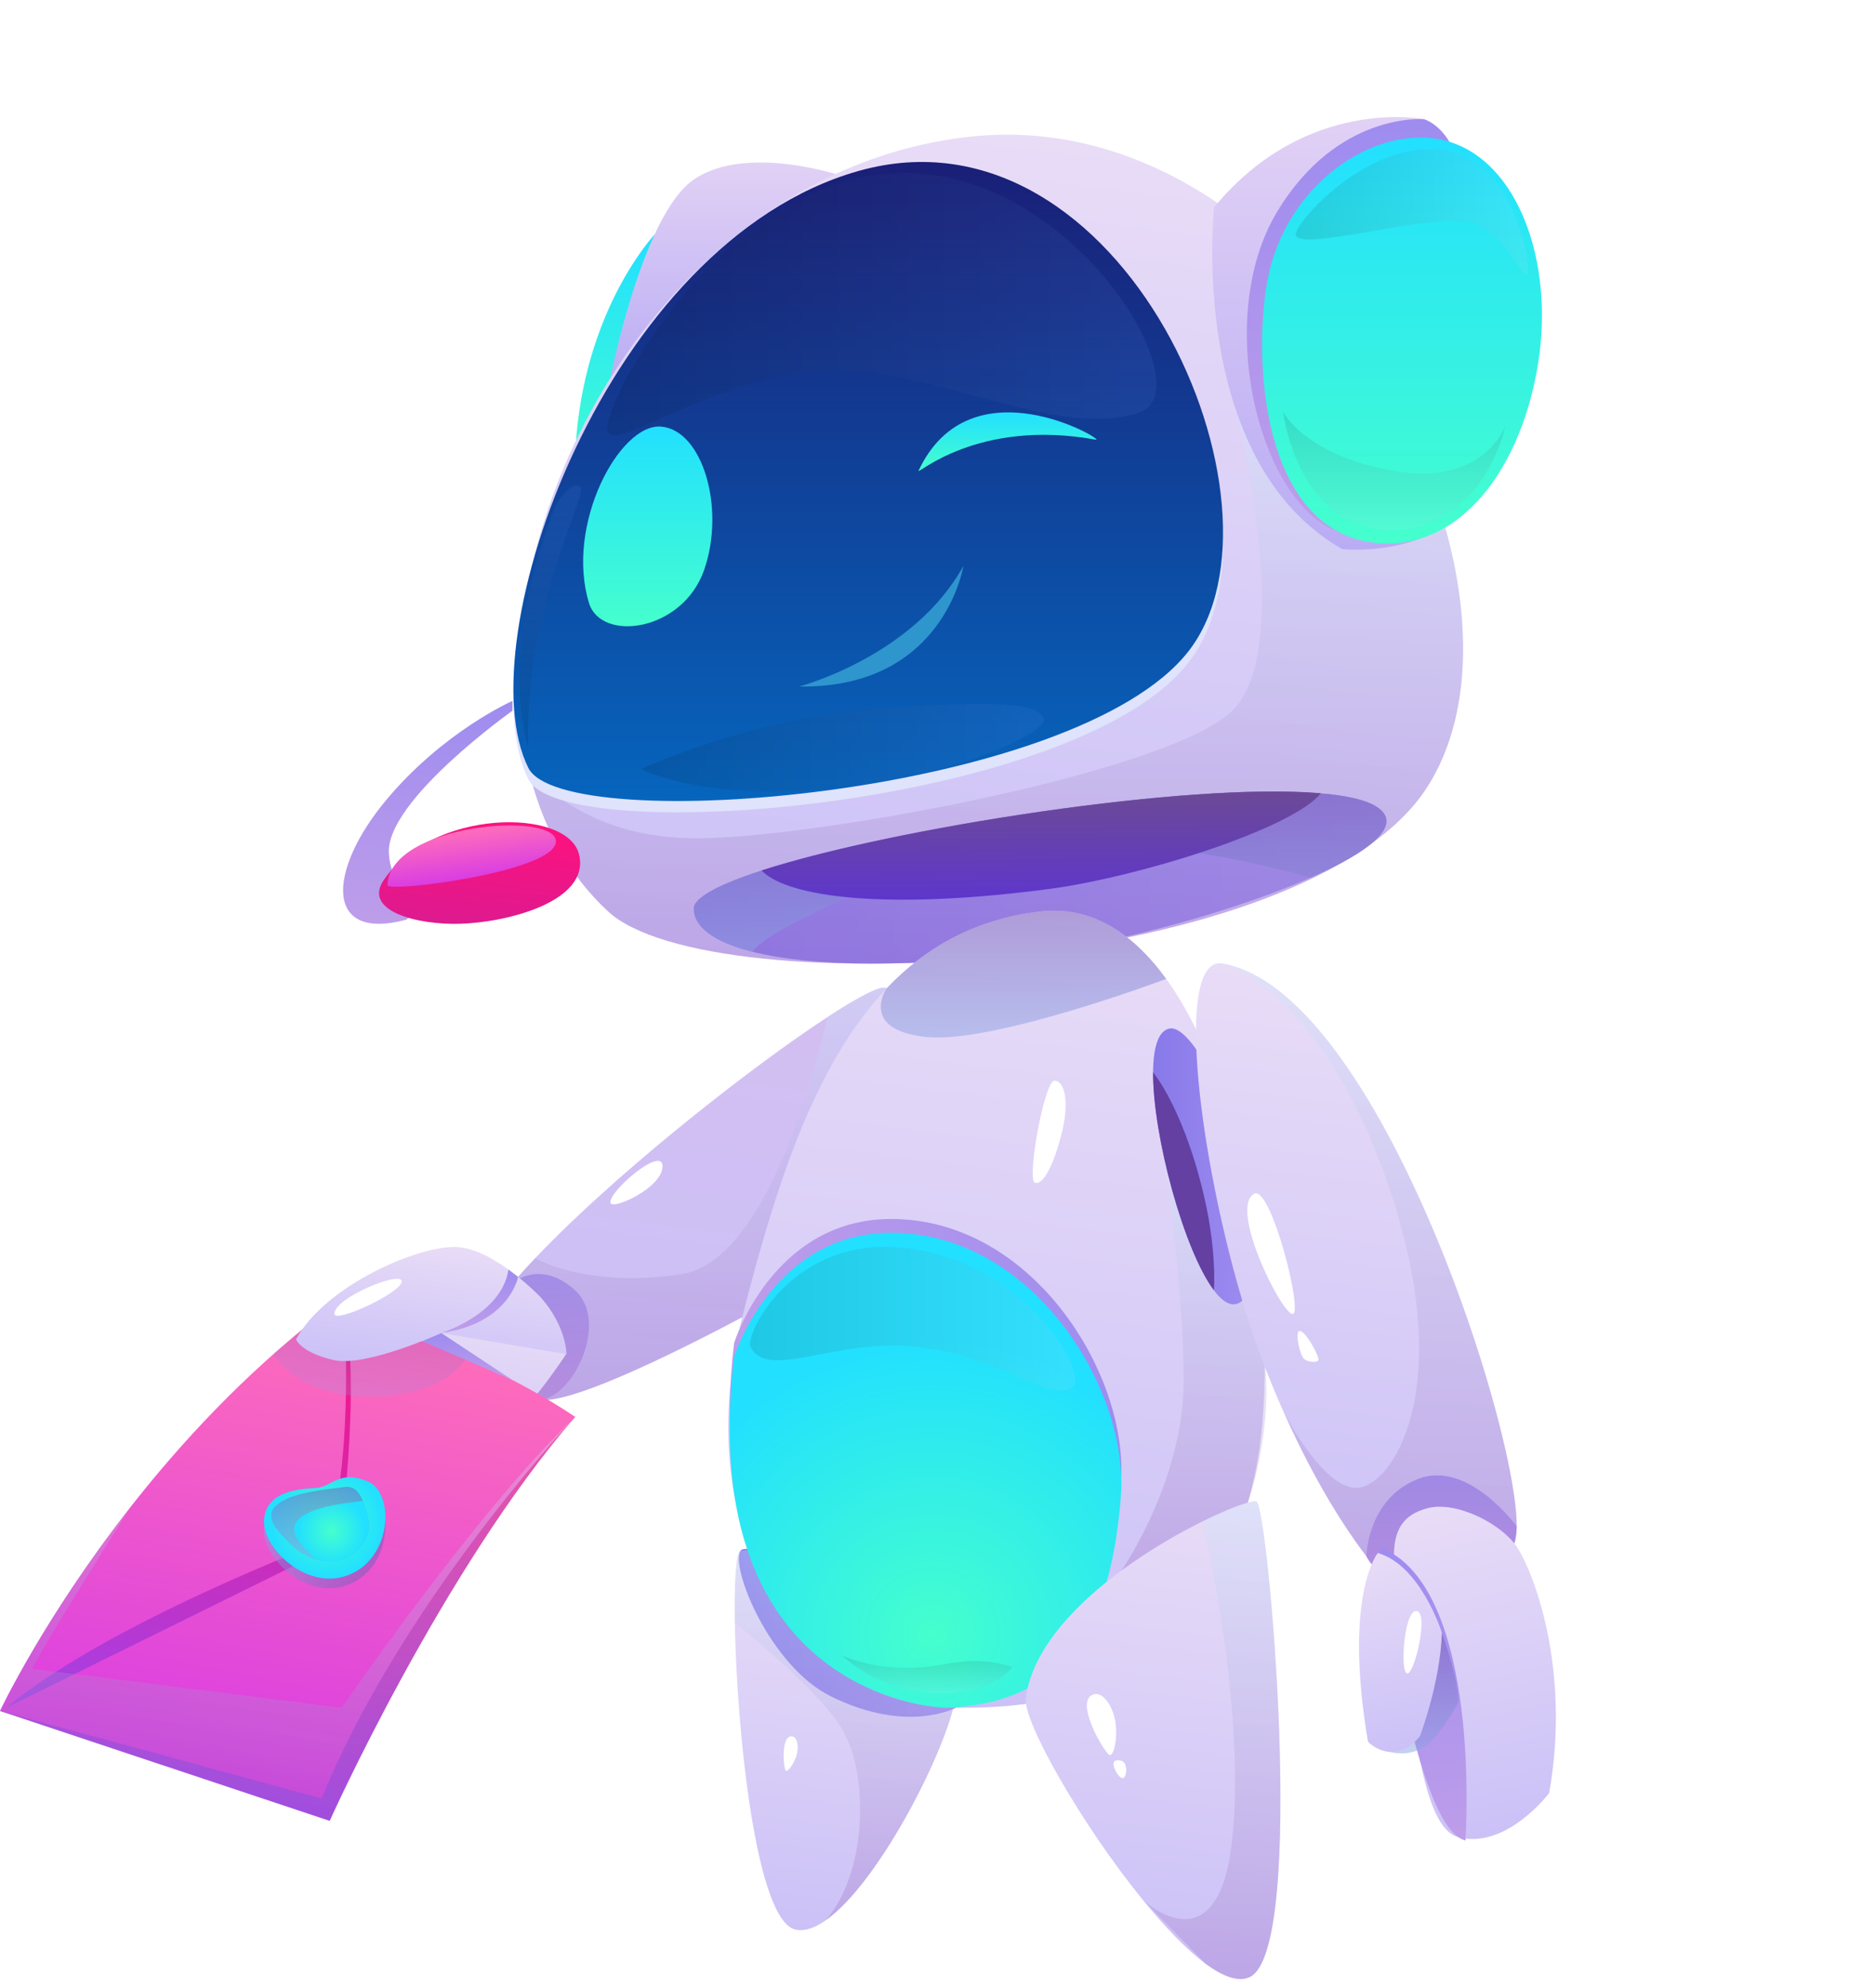 <?xml version="1.0" encoding="UTF-8" standalone="no"?><svg xmlns:xlink="http://www.w3.org/1999/xlink" preserveAspectRatio="xMidYMid meet" data-bbox="0 11.425 151.855 181.679" xmlns="http://www.w3.org/2000/svg" viewBox="0 0 183 194" height="194" width="183" data-type="ugc" role="presentation" aria-hidden="true">
    <g>
        <path fill="url(&quot;#svgcid--i7i50xlxox1l&quot;)" d="M93.301 165.207c-.354 4.369-7.279 18.359-12.703 22.159-.008.008-.008.008-.008.017-1.047.725-2.036 1.08-2.91.907-3.899-.75-5.779-19.43-5.96-29.949-.066-4.064.124-6.9.544-7.015 3.544-.941 21.45 8.679 21.037 13.881z"></path>
        <path fill="url(&quot;#svgcid--fa8zmpfv5pby&quot;)" d="M56.139 138.25l-.049.049c-12.951 14.946-23.915 39.371-23.915 39.371L0 166.945l7.073-3.619 49.066-25.076z"></path>
        <path fill="url(&quot;#svgcid--sowf3b-fvuk1p&quot;)" d="M93.3 166.633s-4.79 2.603-12.272-1.145c-5.847-2.93-9.752-12.472-8.763-14.163.99-1.691 23.74 8.529 21.035 15.308z"></path>
        <path fill="url(&quot;#svgcid-lub785-othxpf&quot;)" d="M93.301 165.207c-.354 4.369-7.279 18.359-12.703 22.159 4.072-4.682 4.212-14.229 1.616-18.598-1.954-3.314-7.774-8.235-10.494-10.428-.066-4.064.124-6.9.544-7.015 3.544-.94 21.45 8.68 21.037 13.882z" opacity=".3"></path>
        <path fill="url(&quot;#svgcid--et5wid2t0ihe&quot;)" d="M78.2 125.39s-20.569 11.673-25.408 11.203c-4.839-.47-2.687-11.467-2.687-11.467a56.678 56.678 0 0 1 2.127-2.349l.008-.008c7.732-8.161 20.93-18.565 28.515-23.519l.008-.008c3.19-2.086 5.391-3.207 5.762-2.786C89.336 99.58 78.2 125.39 78.2 125.39z"></path>
        <path fill="url(&quot;#svgcid--1sy56zihe6um&quot;)" d="M50.107 125.124s2.687-2.26 6.019.777c3.332 3.037-.104 10.326-3.332 10.69-3.229.365-5.166-6.742-2.687-11.467z"></path>
        <path fill="url(&quot;#svgcid-90ykixmgmrvg&quot;)" d="M78.2 125.39s-20.569 11.673-25.408 11.203c-4.839-.47-2.687-11.467-2.687-11.467a56.678 56.678 0 0 1 2.127-2.349l.008-.008s5.03 2.968 14.294 1.55c9.274-1.418 14.22-25.069 14.22-25.069l.008-.008c3.19-2.086 5.391-3.207 5.762-2.786C89.336 99.58 78.2 125.39 78.2 125.39z" opacity=".3"></path>
        <path fill="url(&quot;#svgcid-u3l77nscxcie&quot;)" d="M63.883 22.894s-6.942 7.328-7.715 20.865c-.773 13.537 14.911-6.019 14.911-6.019l-7.196-14.846z"></path>
        <path fill="url(&quot;#svgcid--d6h5yk-paka9j&quot;)" d="M59.39 37.741s3.146-16.682 8.323-20.222c5.177-3.54 14.504-.336 14.504-.336L59.39 37.741z"></path>
        <path fill="url(&quot;#svgcid-9qz9ym4z3vje&quot;)" d="M139.326 76.753C127.571 95.235 69.354 98.17 59.355 88.937c-3.982-3.677-6.529-8.524-7.79-13.989v-.017c-5.375-23.395 12.811-58.175 42.982-61.58 20.444-2.3 37.533 14.608 44.664 32.653 4.467 11.277 5.044 23 .115 30.75z"></path>
        <path fill="url(&quot;#svgcid--nu4trqsrfleq&quot;)" d="M127.916 85.64c-7.172 3.148-18.004 6.132-25.283 7.097-13.52 1.797-23.461 1.583-29.199.132h-.008c-3.776-.956-5.729-2.432-5.713-4.22.008-1.089 2.539-2.383 6.611-3.71 11.978-3.867 37.286-7.94 51.251-7.7 1.204.025 2.325.074 3.339.165.223.016.429.041.635.066.041 0 .074 0 .115.008 2.44.264 4.213.75 5.07 1.517.223.19.379.396.478.618.75 1.698-2.432 3.9-7.296 6.026z"></path>
        <path fill="url(&quot;#svgcid--51skb74cz99h&quot;)" d="M139.326 76.753C127.571 95.235 69.354 98.17 59.355 88.937c-3.982-3.677-6.53-8.524-7.79-13.989v-.017s4.86 7.01 16.74 6.87c11.87-.14 45.733-6.414 51.965-12.456 6.232-6.043.442-29.103.442-29.103l18.499 5.762c4.467 11.277 5.044 23 .115 30.75z" opacity=".3"></path>
        <path fill="url(&quot;#svgcid-xqmfzlbg9q0s&quot;)" d="M127.916 85.64c-6.166-1.757-24.063-6.043-37.286-1.155-16.223 5.985-17.196 8.384-17.196 8.384h-.008c-3.776-.956-5.729-2.432-5.713-4.22.008-1.089 2.539-2.383 6.611-3.71 11.978-3.867 37.286-7.94 51.251-7.7 1.467.066 2.795.14 3.973.231.041 0 .074 0 .115.008 2.44.264 4.213.75 5.07 1.517.223.19.379.396.478.618.751 1.698-2.431 3.9-7.295 6.026z" opacity=".5"></path>
        <path fill="url(&quot;#svgcid-9tyx2k-lw2cxp&quot;)" d="M128.916 77.402c-2.786 3.484-17.752 8.174-26.488 9.335-15.658 2.072-25.5.877-28.104-1.8 13.004-4.196 41.752-8.644 54.592-7.535z"></path>
        <path fill="#DFE3FB" d="M51.567 76.036c3.399 6.81 53.396 2.774 64.433-11.387 11.038-14.16-6.456-54.147-32.217-46.858-24.559 6.95-38.375 45.906-32.216 58.245z"></path>
        <path fill="url(&quot;#svgcid-2zttf3-6p10sv&quot;)" d="M51.567 74.93c3.399 6.81 53.396 2.774 64.433-11.387 11.038-14.16-6.456-54.147-32.217-46.858-24.559 6.95-38.375 45.906-32.216 58.245z"></path>
        <path fill="url(&quot;#svgcid--6ro0mtkudbbx&quot;)" d="M122.459 143.93c-3.52 16.042-12.703 22.925-29.158 22.703-16.125-.223-26.033-17.699-20.832-38.217 3.322-13.099 7.18-24.723 14.047-31.952l.008-.008.008-.016c3.883-4.089 8.73-6.76 14.987-7.502 4.938-.585 9.035 2.07 12.299 6.578 8.501 11.746 11.345 36.048 8.641 48.414z"></path>
        <path fill="url(&quot;#svgcid--b90wljnd0gkv&quot;)" d="M118.499 20.226s-2.707 24.641 12.496 33.354c0 0 7.462.803 11.801-3.726 0 0-6.755 6.35-13.88-.263-7.125-6.612-5.41-24.835 0-30.77 5.41-5.935 13.22-4.373 13.22-4.373l-3.124-2.812c.001 0-11.506-2.344-20.513 8.59z"></path>
        <path fill="url(&quot;#svgcid--pl0jvvkw4rjv&quot;)" d="M113.809 113.806s1.717 12.513 1.717 20.855c0 9.896-6.079 18.591-6.079 18.591l12.342-6.63s2.303-6.471 1.719-13.093c-.584-6.622-1.122-9.648-1.122-9.648l-8.577-10.075z" opacity=".3"></path>
        <path fill="url(&quot;#svgcid-lhy8rp-pgqvp9&quot;)" d="M139.013 11.635s-8.459-.78-14.37 9.035c-6.277 10.423-1.714 28.443 5.911 31.181 7.626 2.738 15.331-26.419 15.331-26.419l-4.43-11.598c.001 0-.88-1.626-2.442-2.199z"></path>
        <path fill="url(&quot;#svgcid-p99t69m7cipc&quot;)" d="M149.943 36.474c-1.088 5.63-3.38 10.23-6.447 13.14l-.025.016-.857.758h-.008c-2.481 2.011-5.416 2.96-8.59 2.556-10.296-1.31-11.681-16.224-10.469-24.673 1.41-9.76 9.76-15.622 16.405-14.764 7.906 1.023 12.126 11.946 9.991 22.967z"></path>
        <path fill="url(&quot;#svgcid--6sk8awqf1yhg&quot;)" d="M71.643 131.066s3.746-12.123 15.337-12.123c13.888 0 23.249 15.352 22.416 25.765-.833 10.413-4.017 20.17-17.137 20.581-.001.001-24.571-.549-20.616-34.223z"></path>
        <path fill="url(&quot;#svgcid-6fj7r-lkhram&quot;)" d="M71.643 132.414s3.746-12.123 15.337-12.123c13.888 0 23.249 15.352 22.416 25.765-.833 10.413-4.017 20.17-17.137 20.581-.001.001-24.571-.549-20.616-34.223z"></path>
        <path fill="url(&quot;#svgcid-pbm2r3-cpkk62&quot;)" d="M120.373 127.27c-.602 0-1.245-.503-1.896-1.368-2.91-3.874-5.968-15.061-5.935-21.277.016-2.407.495-4.072 1.632-4.27 1.855-.322 5.622 5.935 7.452 14.731 1.056 5.119 1.319 12.184-1.253 12.184z"></path>
        <path fill="#6340A2" d="M118.477 125.901c-2.91-3.874-5.968-15.061-5.935-21.277 1.822 2.358 3.957 7.156 5.202 13.14.544 2.606.873 5.713.733 8.137z"></path>
        <path fill="url(&quot;#svgcid-c8nxcyc562h8&quot;)" d="M147.866 150.385c-1.879 6.043-8.961 6.669-11.03 5.21-1.805-1.269-6.793-7.122-11.558-17.839-.008-.008-.008-.017-.016-.025a102.038 102.038 0 0 1-2.077-5.045c-5.317-13.956-9.315-39.66-3.817-38.663 0 0 .008 0 .025.008 15.959 2.918 30.344 50.319 28.473 56.354z"></path>
        <path fill="url(&quot;#svgcid--p62nsp-y4qv6x&quot;)" d="M121.989 192.905c-1.088.528-2.605-.025-4.328-1.294-1.88-1.393-4.015-3.635-6.133-6.249l-.017-.016-.025-.025c-5.902-7.271-11.656-17.353-11.368-19.612 1.014-7.815 11.632-14.599 17.938-17.592 2.465-1.171 4.27-1.756 4.583-1.607 1.131.544 4.972 43.667-.65 46.395z"></path>
        <path fill="url(&quot;#svgcid-x9tg4tq8a7m1&quot;)" d="M133.355 151.844s.09-5.564 5.008-7.519c4.919-1.955 9.663 4.606 9.663 4.606s.046 6.247-6.618 6.351c-6.665.105-8.053-3.438-8.053-3.438z"></path>
        <path fill="url(&quot;#svgcid-4cgar8w6v913&quot;)" d="M55.292 132.062s-4.061 6.404-8.435 9.528c-4.373 3.124-12.964 4.467-12.964 4.467s-6.092-2.812-6.092-6.997c0 0 6.56-3.328 9.059-8.599 0 0 8.523-3.036 12.227-2.045 3.706.99 6.205 3.646 6.205 3.646z"></path>
        <path fill="url(&quot;#svgcid-6nfh9dw7rgfx&quot;)" d="M56.139 138.25l-.049.049c-.997 1.08-17.13 18.556-24.698 37.187L0 166.946s4.278-9.101 12.728-19.884c.017-.016.025-.025.025-.033l.008-.008c4.847-6.183 11.063-12.918 18.63-18.804.001.001 12.564 1.913 24.748 10.033z"></path>
        <path fill="url(&quot;#svgcid-pzj1uvr3st5&quot;)" d="M43.058 130.063l6.961 4.598-8.838-3.805 1.877-.793z"></path>
        <path fill="url(&quot;#svgcid-3l956y-ryhtfx&quot;)" d="M50.019 68.391s-6.754 2.966-12.377 9.733c-5.623 6.766-6.092 13.795 2.031 11.61l3.386-2.978s-4.791 1.64-5.104-3.497c-.312-5.135 12.065-13.915 12.065-13.915v-.953h-.001z"></path>
        <path fill="url(&quot;#svgcid-igbfxa1mt3n1&quot;)" d="M37.43 85.91c-1.991 2.99 3.276 4.345 7.449 4.23 4.683-.13 12.765-2.204 11.633-6.783-1.132-4.58-14.412-4.455-19.081 2.553z"></path>
        <path fill="url(&quot;#svgcid--t6edoeb3lrz&quot;)" d="M37.81 86.359c-.036.779 16.462-1.295 16.45-4.26-.012-2.964-16.173-1.769-16.45 4.26z"></path>
        <path fill="url(&quot;#svgcid-6pqlx-oqnjai&quot;)" d="M57.487 58.843c1.18 3.848 9.129 2.802 11.235-3.225 2.105-6.027-.153-13.68-4.214-13.993-4.061-.312-9.357 9.6-7.021 17.218z"></path>
        <path fill="url(&quot;#svgcid--4039sn9lyv02&quot;)" d="M89.655 45.92c-.259.55 5.68-5.13 17.286-3.02 1.145.21-12.184-7.809-17.286 3.02z"></path>
        <path fill="#2F95CD" d="M77.992 66.99s11.142-2.917 16.036-11.768c0 0-1.874 11.975-16.036 11.767z"></path>
        <path fill="url(&quot;#svgcid-t6drrx-tb3qmn&quot;)" d="M59.39 42.25c1.438 1.467 9.782-5.14 20.188-6.078 10.406-.937 23.51 6.927 31.632 4.067 6.447-2.27-6.913-24.454-24.23-23.326-17.317 1.128-29.017 23.881-27.59 25.337z" opacity=".1"></path>
        <path fill="url(&quot;#svgcid--dyif3ttbrx75&quot;)" d="M62.582 75.048s10.083-4.866 23.484-5.932c13.401-1.065 15.786-.082 15.786 1.198 0 1.281-9.059 5.654-21.347 6.695-12.287 1.042-17.923-1.96-17.923-1.96z" opacity=".1"></path>
        <path fill="url(&quot;#svgcid-fwodctvtjh8&quot;)" d="M51.564 72.946s-3.127-8.986 2.696-23.682c0 0 1.397-2.398 2.36-1.817.963.582-5.556 11.68-5.056 25.5z" opacity=".1"></path>
        <path fill="url(&quot;#svgcid--duldc-2tq2x&quot;)" d="M125.224 40.173s1.093 9.147 7.81 11.124c6.716 1.977 12.183-2.879 13.901-9.744 0 0-2.109 5.92-10.856 4.405-8.746-1.515-10.855-5.785-10.855-5.785z" opacity=".1"></path>
        <path fill="url(&quot;#svgcid--th8rf2-o7apzv&quot;)" d="M126.463 22.894c.078 1.704 12.411-1.835 16.333-1.314 3.922.521 5.588 5.332 6.213 5.217.625-.115-1.041-11.36-8.33-12.194-7.289-.833-14.271 7.107-14.216 8.291z" opacity=".1"></path>
        <path fill="url(&quot;#svgcid--2adce9i8gsdd&quot;)" d="M113.82 95.516s-16.982 6.396-23.494 5.662c-6.323-.709-3.949-4.5-3.809-4.715l.008-.007.008-.017c3.883-4.088 8.73-6.76 14.987-7.501 4.938-.587 9.035 2.069 12.3 6.578z" opacity=".5"></path>
        <path fill="url(&quot;#svgcid--9wvccx97zcuv&quot;)" d="M147.866 150.385c-1.879 6.043-8.961 6.669-11.03 5.21-1.805-1.269-6.793-7.122-11.558-17.839.47.907 3.965 7.427 7.098 7.427 3.372-.008 9.868-9.373 3.297-29.009-6.356-19.035-15.704-21.978-16.281-22.142 15.96 2.917 30.345 50.318 28.474 56.353z" opacity=".3"></path>
        <path fill="url(&quot;#svgcid-8tb3jg-6gnatd&quot;)" d="M139.299 147.168c2.794-.753 7.195 1.486 8.727 3.742 1.532 2.256 5.357 11.766 3.17 24.053 0 0-4.165 5.519-8.849 4.307-3.557-.92-4.406-11.505-5.365-19.029-.96-7.525-2.284-11.832 2.317-13.073z"></path>
        <path fill="url(&quot;#svgcid-hdggxs-k74i76&quot;)" d="M143.03 179.592s1.721-24.629-8.298-28.603c0 0-.051 3.998 1.953 13.249 2.004 9.251 4.045 14.782 6.345 15.354z"></path>
        <path fill="url(&quot;#svgcid--twb2exz3qdv&quot;)" d="M142.347 166.092s-2.082 3.823-3.693 4.576c-1.612.754-2.979.272-2.979.272l5.055-11.616s1.565 4.251 1.617 6.768z" opacity=".5"></path>
        <path fill="url(&quot;#svgcid--l8pbhye8g4rx&quot;)" d="M140.73 159.324s-2.039-6.567-6.254-7.791c0 0-3.385 4.094-.961 18.416 0 0 2.383 2.555 5.061-.516 0 0 1.982-5.171 2.154-10.109z"></path>
        <path fill="#FFFFFF" d="M138.174 157.196c1.376-.14-.096 6.161-.827 6.09-.731-.07-.319-5.973.827-6.09z"></path>
        <path fill="url(&quot;#svgcid--t51fku-qvpcpo&quot;)" d="M73.255 131.437c1.748 3.331 8.262-.937 16.392 0 8.13.937 12.504 5.239 14.847 4.061s-5.02-13.337-17.514-13.824c-9.977-.39-14.321 8.628-13.725 9.763z" opacity=".1"></path>
        <path fill="url(&quot;#svgcid-fq4nadaw4sce&quot;)" d="M82.217 161.555s3.407 3.451 9.054 3.653c5.647.202 7.521-2.532 7.521-2.532s-2.499-1.093-6.482-.312c-3.983.781-7.613.257-10.093-.809z" opacity=".1"></path>
        <path fill="url(&quot;#svgcid--1yd26t2sdepm&quot;)" d="M121.989 192.905c-1.088.528-2.605-.025-4.328-1.294l-6.133-6.249c.594.544 7.444 6.488 8.738-5.919 1.36-12.975-2.803-30.501-2.803-30.501l.594-.824c2.465-1.171 4.27-1.756 4.583-1.607 1.13.543 4.971 43.666-.651 46.394z" opacity=".3"></path>
        <path fill="#FFFFFF" d="M122.386 116.487c-2.416 1.423 2.569 11.476 3.74 11.729 1.172.253-2.092-12.699-3.74-11.729z"></path>
        <path fill="#FFFFFF" d="M126.841 129.876c-.509.055.052 2.404.431 2.721.38.316 1.171.38 1.392.158.222-.222-1.243-2.942-1.823-2.879z"></path>
        <path fill="#FFFFFF" d="M102.909 105.448c-.985.026-2.711 9.625-1.918 9.945.793.319 1.863-1.716 2.644-4.863.781-3.147.224-5.107-.726-5.082z"></path>
        <path fill="#FFFFFF" d="M59.587 117.379c.217.704 5.062-1.483 5.076-3.574.015-2.09-5.388 2.559-5.076 3.574z"></path>
        <path fill="#FFFFFF" d="M106.826 165.307c-2.145.477.959 5.726 1.451 5.923.492.197.887-2.012.511-3.593-.334-1.408-1.207-2.497-1.962-2.33z"></path>
        <path fill="#FFFFFF" d="M77.361 169.44c-1.194-.272-.884 3.111-.684 3.327.201.217.927-.801 1.115-1.686.168-.789-.011-1.546-.431-1.641z"></path>
        <path fill="#FFFFFF" d="M108.776 171.851c-.406.325.557 1.955.906 1.609.35-.346.263-1.192.039-1.466-.223-.274-.758-.292-.945-.143z"></path>
        <path fill="url(&quot;#svgcid-7zvou4ltljqj&quot;)" d="M33.544 126.972s1.13 14.669-1.577 23.312c0 0-21.39 8.029-31.365 16.354l32.51-16.041s2.218-14.657.432-23.625z"></path>
        <path fill="url(&quot;#svgcid--n2xxb2-14abzo&quot;)" d="M26.654 132.156s2.45 4.175 9.583 4.123c7.133-.052 9.168-3.604 9.168-3.604l-4.224-1.818-11.088-1.658c0-.001-3.219 2.762-3.439 2.957z" opacity=".2"></path>
        <path fill="url(&quot;#svgcid-tgh4q3diinz4&quot;)" d="M25.771 149.477c.031 2.56 3.917 6.374 7.732 5.311 4.764-1.328 5.142-8.154 2.374-9.31-2.768-1.156-3.522.557-4.985.643-1.462.086-5.159.232-5.121 3.356z" opacity=".5"></path>
        <path fill="url(&quot;#svgcid-umsucq-h3ibm1&quot;)" d="M25.771 148.54c.031 2.56 3.917 6.374 7.732 5.311 4.764-1.328 5.142-8.154 2.374-9.31-2.768-1.156-3.522.557-4.985.643-1.462.087-5.159.232-5.121 3.356z"></path>
        <path fill="url(&quot;#svgcid--qrg37d8zidgm&quot;)" d="M52.751 126.566s-4.376-4.596-8.046-4.878c-3.67-.282-12.987 3.74-15.81 8.999 0 0 .423 1.259 3.623 2.012 3.2.753 10.54-2.635 10.54-2.635l12.234 2.07c0-.001 0-2.73-2.541-5.568z"></path>
        <path fill="url(&quot;#svgcid-2zlhiw-ntywwd&quot;)" d="M43.058 130.063s5.905-1.788 6.57-6.182l.939.714s-.843 4.563-7.509 5.468z"></path>
        <path fill="#FFFFFF" d="M32.644 128.216c.062.92 6.56-2.09 6.56-3.183s-6.664 1.629-6.56 3.183z"></path>
        <path fill="url(&quot;#svgcid--wyf4vq-dwy58&quot;)" d="M32.018 152.363a5.331 5.331 0 0 1-1.204-.214c-1.41-.387-2.316-1.286-3.248-2.283-1.171-1.245-1.492-2.242-.503-3.058 1.517-1.27 5.227-1.509 6.48-1.706.882-.132 1.426.272 1.87 1.352.182.445.347 1.014.512 1.698.545 2.34-1.755 4.368-3.907 4.211z" opacity=".5"></path>
        <path fill="url(&quot;#svgcid-8p3ky3-i2ornn&quot;)" d="M32.018 152.363a5.332 5.332 0 0 1-1.204-.214 13.926 13.926 0 0 1-.997-.981c-1.179-1.253-1.5-2.242-.511-3.067 1.393-1.154 4.616-1.459 6.108-1.649.181.445.346 1.014.511 1.698.545 2.342-1.755 4.37-3.907 4.213z"></path>
        <path fill="url(&quot;#svgcid-owym2k43n3he&quot;)" d="M56.09 138.3c-12.951 14.946-23.915 39.371-23.915 39.371L0 166.946s4.278-9.101 12.728-19.884c-.495.783-7.873 12.44-9.604 15.77l3.949.495 26.272 3.314S46.791 147.087 56.09 138.3z" opacity=".3"></path>
        <defs fill="none">
            <linearGradient gradientUnits="userSpaceOnUse" y2="152.552" x2="83.391" y1="188.446" x1="78.883" id="svgcid--i7i50xlxox1l">
                <stop stop-color="#CBC1F7"></stop>
                <stop stop-color="#E8DCF7" offset="1"></stop>
            </linearGradient>
            <linearGradient gradientUnits="userSpaceOnUse" y2="133.424" x2="31.885" y1="175.93" x1="23.427" id="svgcid--fa8zmpfv5pby">
                <stop stop-color="#A242EA"></stop>
                <stop stop-color="#FE117E" offset="1"></stop>
            </linearGradient>
            <linearGradient gradientUnits="userSpaceOnUse" y2="159.326" x2="93.523" y1="159.326" x1="72.112" id="svgcid--sowf3b-fvuk1p">
                <stop stop-color="#8879EA"></stop>
                <stop stop-color="#9E8CEF" offset="1"></stop>
            </linearGradient>
            <linearGradient gradientUnits="userSpaceOnUse" y2="151.261" x2="82.507" y1="187.366" x1="82.507" id="svgcid-lub785-othxpf">
                <stop stop-color="#9D68C2"></stop>
                <stop stop-color="#CCEDFF" offset="1"></stop>
            </linearGradient>
            <linearGradient gradientUnits="userSpaceOnUse" y2="94.412" x2="70.733" y1="138.158" x1="65.238" id="svgcid--et5wid2t0ihe">
                <stop stop-color="#CBC1F7"></stop>
                <stop stop-color="#D4BEF1" offset="1"></stop>
            </linearGradient>
            <linearGradient gradientUnits="userSpaceOnUse" y2="124.283" x2="52.67" y1="136.478" x1="53.913" id="svgcid--1sy56zihe6um">
                <stop stop-color="#BE9DEA"></stop>
                <stop stop-color="#9E8CEF" offset="1"></stop>
            </linearGradient>
            <linearGradient gradientUnits="userSpaceOnUse" y2="96.368" x2="68.304" y1="136.607" x1="68.304" id="svgcid-90ykixmgmrvg">
                <stop stop-color="#9D68C2"></stop>
                <stop stop-color="#CCEDFF" offset="1"></stop>
            </linearGradient>
            <linearGradient gradientUnits="userSpaceOnUse" y2="22.895" x2="63.61" y1="48.533" x1="63.61" id="svgcid-u3l77nscxcie">
                <stop stop-color="#45FFCD"></stop>
                <stop stop-color="#22E0FF" offset="1"></stop>
            </linearGradient>
            <linearGradient gradientUnits="userSpaceOnUse" y2="15.854" x2="70.803" y1="37.741" x1="70.803" id="svgcid--d6h5yk-paka9j">
                <stop stop-color="#B9ACF4"></stop>
                <stop stop-color="#E1D1F5" offset="1"></stop>
            </linearGradient>
            <linearGradient gradientUnits="userSpaceOnUse" y2="13.485" x2="103.104" y1="95.848" x1="92.76" id="svgcid-9qz9ym4z3vje">
                <stop stop-color="#CBC1F7"></stop>
                <stop stop-color="#E8DCF7" offset="1"></stop>
            </linearGradient>
            <linearGradient gradientUnits="userSpaceOnUse" y2="85.625" x2="135.321" y1="85.625" x1="67.713" id="svgcid--nu4trqsrfleq">
                <stop stop-color="#8879EA"></stop>
                <stop stop-color="#9E8CEF" offset="1"></stop>
            </linearGradient>
            <linearGradient gradientUnits="userSpaceOnUse" y2="40.242" x2="97.18" y1="94.02" x1="97.18" id="svgcid--51skb74cz99h">
                <stop stop-color="#9D68C2"></stop>
                <stop stop-color="#CCEDFF" offset="1"></stop>
            </linearGradient>
            <linearGradient gradientUnits="userSpaceOnUse" y2="77.229" x2="101.517" y1="92.869" x1="101.517" id="svgcid-xqmfzlbg9q0s">
                <stop stop-color="#8DA4E5"></stop>
                <stop stop-color="#755CBB" offset="1"></stop>
            </linearGradient>
            <linearGradient gradientUnits="userSpaceOnUse" y2="77.413" x2="101.59" y1="87.681" x1="101.674" id="svgcid-9tyx2k-lw2cxp">
                <stop stop-color="#5E36CC"></stop>
                <stop stop-color="#6C4A96" offset="1"></stop>
            </linearGradient>
            <linearGradient gradientUnits="userSpaceOnUse" y2="15.806" x2="84.737" y1="78.16" x1="84.737" id="svgcid-2zttf3-6p10sv">
                <stop stop-color="#0665BD"></stop>
                <stop stop-color="#1A1F77" offset="1"></stop>
            </linearGradient>
            <linearGradient gradientUnits="userSpaceOnUse" y2="88.827" x2="103.303" y1="166.796" x1="93.51" id="svgcid--6ro0mtkudbbx">
                <stop stop-color="#CBC1F7"></stop>
                <stop stop-color="#E8DCF7" offset="1"></stop>
            </linearGradient>
            <linearGradient gradientUnits="userSpaceOnUse" y2="11.425" x2="130.554" y1="53.636" x1="130.554" id="svgcid--b90wljnd0gkv">
                <stop stop-color="#B9ACF4"></stop>
                <stop stop-color="#E1D1F5" offset="1"></stop>
            </linearGradient>
            <linearGradient gradientUnits="userSpaceOnUse" y2="113.806" x2="116.525" y1="153.253" x1="116.525" id="svgcid--pl0jvvkw4rjv">
                <stop stop-color="#9D68C2"></stop>
                <stop stop-color="#CCEDFF" offset="1"></stop>
            </linearGradient>
            <linearGradient gradientUnits="userSpaceOnUse" y2="11.621" x2="133.788" y1="52.033" x1="133.788" id="svgcid-lhy8rp-pgqvp9">
                <stop stop-color="#BE9DEA"></stop>
                <stop stop-color="#9E8CEF" offset="1"></stop>
            </linearGradient>
            <linearGradient gradientUnits="userSpaceOnUse" y2="13.425" x2="136.838" y1="53.037" x1="136.838" id="svgcid-p99t69m7cipc">
                <stop stop-color="#45FFCD"></stop>
                <stop stop-color="#22E0FF" offset="1"></stop>
            </linearGradient>
            <linearGradient gradientUnits="userSpaceOnUse" y2="142.117" x2="109.447" y1="142.117" x1="71.212" id="svgcid--6sk8awqf1yhg">
                <stop stop-color="#BE9DEA"></stop>
                <stop stop-color="#9E8CEF" offset="1"></stop>
            </linearGradient>
            <radialGradient gradientTransform="translate(90.966 159.446) scale(28.896)" gradientUnits="userSpaceOnUse" r="1" cy="0" cx="0" id="svgcid-6fj7r-lkhram">
                <stop stop-color="#45FFCD"></stop>
                <stop stop-color="#22E0FF" offset="1"></stop>
            </radialGradient>
            <linearGradient gradientUnits="userSpaceOnUse" y2="113.806" x2="122.386" y1="113.806" x1="112.542" id="svgcid-pbm2r3-cpkk62">
                <stop stop-color="#8879EA"></stop>
                <stop stop-color="#9E8CEF" offset="1"></stop>
            </linearGradient>
            <linearGradient gradientUnits="userSpaceOnUse" y2="96.098" x2="135.912" y1="154.928" x1="128.523" id="svgcid-c8nxcyc562h8">
                <stop stop-color="#CBC1F7"></stop>
                <stop stop-color="#E8DCF7" offset="1"></stop>
            </linearGradient>
            <linearGradient gradientUnits="userSpaceOnUse" y2="145.677" x2="116.085" y1="191.772" x1="110.296" id="svgcid--p62nsp-y4qv6x">
                <stop stop-color="#CBC1F7"></stop>
                <stop stop-color="#E8DCF7" offset="1"></stop>
            </linearGradient>
            <linearGradient gradientUnits="userSpaceOnUse" y2="143.962" x2="140.691" y1="155.285" x1="140.691" id="svgcid-x9tg4tq8a7m1">
                <stop stop-color="#BE9DEA"></stop>
                <stop stop-color="#9E8CEF" offset="1"></stop>
            </linearGradient>
            <linearGradient gradientUnits="userSpaceOnUse" y2="127.548" x2="42.553" y1="146.84" x1="40.13" id="svgcid-4cgar8w6v913">
                <stop stop-color="#CBC1F7"></stop>
                <stop stop-color="#E8DCF7" offset="1"></stop>
            </linearGradient>
            <linearGradient gradientUnits="userSpaceOnUse" y2="128.494" x2="32.866" y1="173.979" x1="23.815" id="svgcid-6nfh9dw7rgfx">
                <stop stop-color="#D93DE3"></stop>
                <stop stop-color="#FF6DBA" offset="1"></stop>
            </linearGradient>
            <linearGradient gradientUnits="userSpaceOnUse" y2="129.835" x2="45.302" y1="135.088" x1="45.837" id="svgcid-pzj1uvr3st5">
                <stop stop-color="#BE9DEA"></stop>
                <stop stop-color="#9E8CEF" offset="1"></stop>
            </linearGradient>
            <linearGradient gradientUnits="userSpaceOnUse" y2="67.518" x2="43.06" y1="90.587" x1="40.163" id="svgcid-3l956y-ryhtfx">
                <stop stop-color="#BE9DEA"></stop>
                <stop stop-color="#9E8CEF" offset="1"></stop>
            </linearGradient>
            <linearGradient gradientUnits="userSpaceOnUse" y2="79.938" x2="47.359" y1="90.42" x1="46.359" id="svgcid-igbfxa1mt3n1">
                <stop stop-color="#DD1A8F"></stop>
                <stop stop-color="#FE117E" offset="1"></stop>
            </linearGradient>
            <linearGradient gradientUnits="userSpaceOnUse" y2="80.921" x2="45.585" y1="85.692" x1="46.238" id="svgcid--t6edoeb3lrz">
                <stop stop-color="#D93DE3"></stop>
                <stop stop-color="#FF6DBA" offset="1"></stop>
            </linearGradient>
            <linearGradient gradientUnits="userSpaceOnUse" y2="41.618" x2="63.219" y1="61.107" x1="63.219" id="svgcid-6pqlx-oqnjai">
                <stop stop-color="#45FFCD"></stop>
                <stop stop-color="#22E0FF" offset="1"></stop>
            </linearGradient>
            <linearGradient gradientUnits="userSpaceOnUse" y2="40.239" x2="98.329" y1="45.958" x1="98.329" id="svgcid--4039sn9lyv02">
                <stop stop-color="#45FFCD"></stop>
                <stop stop-color="#22E0FF" offset="1"></stop>
            </linearGradient>
            <linearGradient gradientUnits="userSpaceOnUse" y2="29.666" x2="112.86" y1="29.666" x1="59.272" id="svgcid-t6drrx-tb3qmn">
                <stop></stop>
                <stop stop-color="#6A9BFF" offset="1"></stop>
            </linearGradient>
            <linearGradient gradientUnits="userSpaceOnUse" y2="72.946" x2="101.852" y1="72.946" x1="62.582" id="svgcid--dyif3ttbrx75">
                <stop></stop>
                <stop stop-color="#6A9BFF" offset="1"></stop>
            </linearGradient>
            <linearGradient gradientUnits="userSpaceOnUse" y2="47.357" x2="53.721" y1="72.946" x1="53.721" id="svgcid-fwodctvtjh8">
                <stop></stop>
                <stop stop-color="#6A9BFF" offset="1"></stop>
            </linearGradient>
            <linearGradient gradientUnits="userSpaceOnUse" y2="40.174" x2="136.079" y1="51.743" x1="136.079" id="svgcid--duldc-2tq2x">
                <stop stop-color="#D4E2FF"></stop>
                <stop offset="1"></stop>
            </linearGradient>
            <linearGradient gradientUnits="userSpaceOnUse" y2="20.671" x2="149.129" y1="20.671" x1="126.462" id="svgcid--th8rf2-o7apzv">
                <stop></stop>
                <stop stop-color="#D4E2FF" offset="1"></stop>
            </linearGradient>
            <linearGradient gradientUnits="userSpaceOnUse" y2="88.857" x2="99.893" y1="101.238" x1="99.893" id="svgcid--2adce9i8gsdd">
                <stop stop-color="#8DA4E5"></stop>
                <stop stop-color="#755CBB" offset="1"></stop>
            </linearGradient>
            <linearGradient gradientUnits="userSpaceOnUse" y2="94.031" x2="133.711" y1="156.257" x1="133.711" id="svgcid--9wvccx97zcuv">
                <stop stop-color="#9D68C2"></stop>
                <stop stop-color="#CCEDFF" offset="1"></stop>
            </linearGradient>
            <linearGradient gradientUnits="userSpaceOnUse" y2="146.886" x2="140.513" y1="178.651" x1="147.831" id="svgcid-8tb3jg-6gnatd">
                <stop stop-color="#CBC1F7"></stop>
                <stop stop-color="#E8DCF7" offset="1"></stop>
            </linearGradient>
            <linearGradient gradientUnits="userSpaceOnUse" y2="150.676" x2="137.807" y1="179.822" x1="140.775" id="svgcid-hdggxs-k74i76">
                <stop stop-color="#BE9DEA"></stop>
                <stop stop-color="#9E8CEF" offset="1"></stop>
            </linearGradient>
            <linearGradient gradientUnits="userSpaceOnUse" y2="159.59" x2="138.114" y1="170.861" x1="139.262" id="svgcid--twb2exz3qdv">
                <stop stop-color="#8DA4E5"></stop>
                <stop stop-color="#755CBB" offset="1"></stop>
            </linearGradient>
            <linearGradient gradientUnits="userSpaceOnUse" y2="151.614" x2="134.123" y1="170.406" x1="138.452" id="svgcid--l8pbhye8g4rx">
                <stop stop-color="#CBC1F7"></stop>
                <stop stop-color="#E8DCF7" offset="1"></stop>
            </linearGradient>
            <linearGradient gradientUnits="userSpaceOnUse" y2="128.681" x2="104.926" y1="128.681" x1="73.201" id="svgcid--t51fku-qvpcpo">
                <stop></stop>
                <stop stop-color="#D4E2FF" offset="1"></stop>
            </linearGradient>
            <linearGradient gradientUnits="userSpaceOnUse" y2="161.555" x2="90.505" y1="165.219" x1="90.505" id="svgcid-fq4nadaw4sce">
                <stop stop-color="#D4E2FF"></stop>
                <stop offset="1"></stop>
            </linearGradient>
            <linearGradient gradientUnits="userSpaceOnUse" y2="146.488" x2="118.25" y1="193.105" x1="118.25" id="svgcid--1yd26t2sdepm">
                <stop stop-color="#9D68C2"></stop>
                <stop stop-color="#CCEDFF" offset="1"></stop>
            </linearGradient>
            <linearGradient gradientUnits="userSpaceOnUse" y2="124.984" x2="23.55" y1="169.445" x1="14.703" id="svgcid-7zvou4ltljqj">
                <stop stop-color="#A242EA"></stop>
                <stop stop-color="#FE117E" offset="1"></stop>
            </linearGradient>
            <linearGradient gradientUnits="userSpaceOnUse" y2="129.982" x2="36.335" y1="136.341" x1="35.536" id="svgcid--n2xxb2-14abzo">
                <stop stop-color="#8DA4E5"></stop>
                <stop stop-color="#755CBB" offset="1"></stop>
            </linearGradient>
            <linearGradient gradientUnits="userSpaceOnUse" y2="152.361" x2="36.67" y1="146.423" x1="27.086" id="svgcid-tgh4q3diinz4">
                <stop stop-color="#8DA4E5"></stop>
                <stop stop-color="#755CBB" offset="1"></stop>
            </linearGradient>
            <radialGradient gradientTransform="rotate(31.776 -244.844 130.226) scale(5.549)" gradientUnits="userSpaceOnUse" r="1" cy="0" cx="0" id="svgcid-umsucq-h3ibm1">
                <stop stop-color="#45FFCD"></stop>
                <stop stop-color="#22E0FF" offset="1"></stop>
            </radialGradient>
            <linearGradient gradientUnits="userSpaceOnUse" y2="121.51" x2="43.337" y1="133.882" x1="41.783" id="svgcid--qrg37d8zidgm">
                <stop stop-color="#CBC1F7"></stop>
                <stop stop-color="#E8DCF7" offset="1"></stop>
            </linearGradient>
            <linearGradient gradientUnits="userSpaceOnUse" y2="124.201" x2="46.494" y1="129.657" x1="47.05" id="svgcid-2zlhiw-ntywwd">
                <stop stop-color="#BE9DEA"></stop>
                <stop stop-color="#9E8CEF" offset="1"></stop>
            </linearGradient>
            <linearGradient gradientUnits="userSpaceOnUse" y2="144.794" x2="31.698" y1="152.215" x1="30.766" id="svgcid--wyf4vq-dwy58">
                <stop stop-color="#8DA4E5"></stop>
                <stop stop-color="#755CBB" offset="1"></stop>
            </linearGradient>
            <radialGradient gradientTransform="translate(32.363 149.412) scale(3.319)" gradientUnits="userSpaceOnUse" r="1" cy="0" cx="0" id="svgcid-8p3ky3-i2ornn">
                <stop stop-color="#45FFCD"></stop>
                <stop stop-color="#22E0FF" offset="1"></stop>
            </radialGradient>
            <linearGradient gradientUnits="userSpaceOnUse" y2="135.055" x2="30.251" y1="176.772" x1="25.012" id="svgcid-owym2k43n3he">
                <stop stop-color="#9D68C2"></stop>
                <stop stop-color="#CCEDFF" offset="1"></stop>
            </linearGradient>
        <linearGradient gradientUnits="userSpaceOnUse" y2="152.552" x2="83.391" y1="188.446" x1="78.883" id="svgcid--i7i50xlxox1l">
                <stop stop-color="#CBC1F7"></stop>
                <stop stop-color="#E8DCF7" offset="1"></stop>
            </linearGradient><linearGradient gradientUnits="userSpaceOnUse" y2="133.424" x2="31.885" y1="175.93" x1="23.427" id="svgcid--fa8zmpfv5pby">
                <stop stop-color="#A242EA"></stop>
                <stop stop-color="#FE117E" offset="1"></stop>
            </linearGradient><linearGradient gradientUnits="userSpaceOnUse" y2="159.326" x2="93.523" y1="159.326" x1="72.112" id="svgcid--sowf3b-fvuk1p">
                <stop stop-color="#8879EA"></stop>
                <stop stop-color="#9E8CEF" offset="1"></stop>
            </linearGradient><linearGradient gradientUnits="userSpaceOnUse" y2="151.261" x2="82.507" y1="187.366" x1="82.507" id="svgcid-lub785-othxpf">
                <stop stop-color="#9D68C2"></stop>
                <stop stop-color="#CCEDFF" offset="1"></stop>
            </linearGradient><linearGradient gradientUnits="userSpaceOnUse" y2="94.412" x2="70.733" y1="138.158" x1="65.238" id="svgcid--et5wid2t0ihe">
                <stop stop-color="#CBC1F7"></stop>
                <stop stop-color="#D4BEF1" offset="1"></stop>
            </linearGradient><linearGradient gradientUnits="userSpaceOnUse" y2="124.283" x2="52.67" y1="136.478" x1="53.913" id="svgcid--1sy56zihe6um">
                <stop stop-color="#BE9DEA"></stop>
                <stop stop-color="#9E8CEF" offset="1"></stop>
            </linearGradient><linearGradient gradientUnits="userSpaceOnUse" y2="96.368" x2="68.304" y1="136.607" x1="68.304" id="svgcid-90ykixmgmrvg">
                <stop stop-color="#9D68C2"></stop>
                <stop stop-color="#CCEDFF" offset="1"></stop>
            </linearGradient><linearGradient gradientUnits="userSpaceOnUse" y2="22.895" x2="63.61" y1="48.533" x1="63.61" id="svgcid-u3l77nscxcie">
                <stop stop-color="#45FFCD"></stop>
                <stop stop-color="#22E0FF" offset="1"></stop>
            </linearGradient><linearGradient gradientUnits="userSpaceOnUse" y2="15.854" x2="70.803" y1="37.741" x1="70.803" id="svgcid--d6h5yk-paka9j">
                <stop stop-color="#B9ACF4"></stop>
                <stop stop-color="#E1D1F5" offset="1"></stop>
            </linearGradient><linearGradient gradientUnits="userSpaceOnUse" y2="13.485" x2="103.104" y1="95.848" x1="92.76" id="svgcid-9qz9ym4z3vje">
                <stop stop-color="#CBC1F7"></stop>
                <stop stop-color="#E8DCF7" offset="1"></stop>
            </linearGradient><linearGradient gradientUnits="userSpaceOnUse" y2="85.625" x2="135.321" y1="85.625" x1="67.713" id="svgcid--nu4trqsrfleq">
                <stop stop-color="#8879EA"></stop>
                <stop stop-color="#9E8CEF" offset="1"></stop>
            </linearGradient><linearGradient gradientUnits="userSpaceOnUse" y2="40.242" x2="97.18" y1="94.02" x1="97.18" id="svgcid--51skb74cz99h">
                <stop stop-color="#9D68C2"></stop>
                <stop stop-color="#CCEDFF" offset="1"></stop>
            </linearGradient><linearGradient gradientUnits="userSpaceOnUse" y2="77.229" x2="101.517" y1="92.869" x1="101.517" id="svgcid-xqmfzlbg9q0s">
                <stop stop-color="#8DA4E5"></stop>
                <stop stop-color="#755CBB" offset="1"></stop>
            </linearGradient><linearGradient gradientUnits="userSpaceOnUse" y2="77.413" x2="101.59" y1="87.681" x1="101.674" id="svgcid-9tyx2k-lw2cxp">
                <stop stop-color="#5E36CC"></stop>
                <stop stop-color="#6C4A96" offset="1"></stop>
            </linearGradient><linearGradient gradientUnits="userSpaceOnUse" y2="15.806" x2="84.737" y1="78.16" x1="84.737" id="svgcid-2zttf3-6p10sv">
                <stop stop-color="#0665BD"></stop>
                <stop stop-color="#1A1F77" offset="1"></stop>
            </linearGradient><linearGradient gradientUnits="userSpaceOnUse" y2="88.827" x2="103.303" y1="166.796" x1="93.51" id="svgcid--6ro0mtkudbbx">
                <stop stop-color="#CBC1F7"></stop>
                <stop stop-color="#E8DCF7" offset="1"></stop>
            </linearGradient><linearGradient gradientUnits="userSpaceOnUse" y2="11.425" x2="130.554" y1="53.636" x1="130.554" id="svgcid--b90wljnd0gkv">
                <stop stop-color="#B9ACF4"></stop>
                <stop stop-color="#E1D1F5" offset="1"></stop>
            </linearGradient><linearGradient gradientUnits="userSpaceOnUse" y2="113.806" x2="116.525" y1="153.253" x1="116.525" id="svgcid--pl0jvvkw4rjv">
                <stop stop-color="#9D68C2"></stop>
                <stop stop-color="#CCEDFF" offset="1"></stop>
            </linearGradient><linearGradient gradientUnits="userSpaceOnUse" y2="11.621" x2="133.788" y1="52.033" x1="133.788" id="svgcid-lhy8rp-pgqvp9">
                <stop stop-color="#BE9DEA"></stop>
                <stop stop-color="#9E8CEF" offset="1"></stop>
            </linearGradient><linearGradient gradientUnits="userSpaceOnUse" y2="13.425" x2="136.838" y1="53.037" x1="136.838" id="svgcid-p99t69m7cipc">
                <stop stop-color="#45FFCD"></stop>
                <stop stop-color="#22E0FF" offset="1"></stop>
            </linearGradient><linearGradient gradientUnits="userSpaceOnUse" y2="142.117" x2="109.447" y1="142.117" x1="71.212" id="svgcid--6sk8awqf1yhg">
                <stop stop-color="#BE9DEA"></stop>
                <stop stop-color="#9E8CEF" offset="1"></stop>
            </linearGradient><radialGradient gradientTransform="translate(90.966 159.446) scale(28.896)" gradientUnits="userSpaceOnUse" r="1" cy="0" cx="0" id="svgcid-6fj7r-lkhram">
                <stop stop-color="#45FFCD"></stop>
                <stop stop-color="#22E0FF" offset="1"></stop>
            </radialGradient><linearGradient gradientUnits="userSpaceOnUse" y2="113.806" x2="122.386" y1="113.806" x1="112.542" id="svgcid-pbm2r3-cpkk62">
                <stop stop-color="#8879EA"></stop>
                <stop stop-color="#9E8CEF" offset="1"></stop>
            </linearGradient><linearGradient gradientUnits="userSpaceOnUse" y2="96.098" x2="135.912" y1="154.928" x1="128.523" id="svgcid-c8nxcyc562h8">
                <stop stop-color="#CBC1F7"></stop>
                <stop stop-color="#E8DCF7" offset="1"></stop>
            </linearGradient><linearGradient gradientUnits="userSpaceOnUse" y2="145.677" x2="116.085" y1="191.772" x1="110.296" id="svgcid--p62nsp-y4qv6x">
                <stop stop-color="#CBC1F7"></stop>
                <stop stop-color="#E8DCF7" offset="1"></stop>
            </linearGradient><linearGradient gradientUnits="userSpaceOnUse" y2="143.962" x2="140.691" y1="155.285" x1="140.691" id="svgcid-x9tg4tq8a7m1">
                <stop stop-color="#BE9DEA"></stop>
                <stop stop-color="#9E8CEF" offset="1"></stop>
            </linearGradient><linearGradient gradientUnits="userSpaceOnUse" y2="127.548" x2="42.553" y1="146.84" x1="40.13" id="svgcid-4cgar8w6v913">
                <stop stop-color="#CBC1F7"></stop>
                <stop stop-color="#E8DCF7" offset="1"></stop>
            </linearGradient><linearGradient gradientUnits="userSpaceOnUse" y2="128.494" x2="32.866" y1="173.979" x1="23.815" id="svgcid-6nfh9dw7rgfx">
                <stop stop-color="#D93DE3"></stop>
                <stop stop-color="#FF6DBA" offset="1"></stop>
            </linearGradient><linearGradient gradientUnits="userSpaceOnUse" y2="129.835" x2="45.302" y1="135.088" x1="45.837" id="svgcid-pzj1uvr3st5">
                <stop stop-color="#BE9DEA"></stop>
                <stop stop-color="#9E8CEF" offset="1"></stop>
            </linearGradient><linearGradient gradientUnits="userSpaceOnUse" y2="67.518" x2="43.06" y1="90.587" x1="40.163" id="svgcid-3l956y-ryhtfx">
                <stop stop-color="#BE9DEA"></stop>
                <stop stop-color="#9E8CEF" offset="1"></stop>
            </linearGradient><linearGradient gradientUnits="userSpaceOnUse" y2="79.938" x2="47.359" y1="90.42" x1="46.359" id="svgcid-igbfxa1mt3n1">
                <stop stop-color="#DD1A8F"></stop>
                <stop stop-color="#FE117E" offset="1"></stop>
            </linearGradient><linearGradient gradientUnits="userSpaceOnUse" y2="80.921" x2="45.585" y1="85.692" x1="46.238" id="svgcid--t6edoeb3lrz">
                <stop stop-color="#D93DE3"></stop>
                <stop stop-color="#FF6DBA" offset="1"></stop>
            </linearGradient><linearGradient gradientUnits="userSpaceOnUse" y2="41.618" x2="63.219" y1="61.107" x1="63.219" id="svgcid-6pqlx-oqnjai">
                <stop stop-color="#45FFCD"></stop>
                <stop stop-color="#22E0FF" offset="1"></stop>
            </linearGradient><linearGradient gradientUnits="userSpaceOnUse" y2="40.239" x2="98.329" y1="45.958" x1="98.329" id="svgcid--4039sn9lyv02">
                <stop stop-color="#45FFCD"></stop>
                <stop stop-color="#22E0FF" offset="1"></stop>
            </linearGradient><linearGradient gradientUnits="userSpaceOnUse" y2="29.666" x2="112.86" y1="29.666" x1="59.272" id="svgcid-t6drrx-tb3qmn">
                <stop></stop>
                <stop stop-color="#6A9BFF" offset="1"></stop>
            </linearGradient><linearGradient gradientUnits="userSpaceOnUse" y2="72.946" x2="101.852" y1="72.946" x1="62.582" id="svgcid--dyif3ttbrx75">
                <stop></stop>
                <stop stop-color="#6A9BFF" offset="1"></stop>
            </linearGradient><linearGradient gradientUnits="userSpaceOnUse" y2="47.357" x2="53.721" y1="72.946" x1="53.721" id="svgcid-fwodctvtjh8">
                <stop></stop>
                <stop stop-color="#6A9BFF" offset="1"></stop>
            </linearGradient><linearGradient gradientUnits="userSpaceOnUse" y2="40.174" x2="136.079" y1="51.743" x1="136.079" id="svgcid--duldc-2tq2x">
                <stop stop-color="#D4E2FF"></stop>
                <stop offset="1"></stop>
            </linearGradient><linearGradient gradientUnits="userSpaceOnUse" y2="20.671" x2="149.129" y1="20.671" x1="126.462" id="svgcid--th8rf2-o7apzv">
                <stop></stop>
                <stop stop-color="#D4E2FF" offset="1"></stop>
            </linearGradient><linearGradient gradientUnits="userSpaceOnUse" y2="88.857" x2="99.893" y1="101.238" x1="99.893" id="svgcid--2adce9i8gsdd">
                <stop stop-color="#8DA4E5"></stop>
                <stop stop-color="#755CBB" offset="1"></stop>
            </linearGradient><linearGradient gradientUnits="userSpaceOnUse" y2="94.031" x2="133.711" y1="156.257" x1="133.711" id="svgcid--9wvccx97zcuv">
                <stop stop-color="#9D68C2"></stop>
                <stop stop-color="#CCEDFF" offset="1"></stop>
            </linearGradient><linearGradient gradientUnits="userSpaceOnUse" y2="146.886" x2="140.513" y1="178.651" x1="147.831" id="svgcid-8tb3jg-6gnatd">
                <stop stop-color="#CBC1F7"></stop>
                <stop stop-color="#E8DCF7" offset="1"></stop>
            </linearGradient><linearGradient gradientUnits="userSpaceOnUse" y2="150.676" x2="137.807" y1="179.822" x1="140.775" id="svgcid-hdggxs-k74i76">
                <stop stop-color="#BE9DEA"></stop>
                <stop stop-color="#9E8CEF" offset="1"></stop>
            </linearGradient><linearGradient gradientUnits="userSpaceOnUse" y2="159.59" x2="138.114" y1="170.861" x1="139.262" id="svgcid--twb2exz3qdv">
                <stop stop-color="#8DA4E5"></stop>
                <stop stop-color="#755CBB" offset="1"></stop>
            </linearGradient><linearGradient gradientUnits="userSpaceOnUse" y2="151.614" x2="134.123" y1="170.406" x1="138.452" id="svgcid--l8pbhye8g4rx">
                <stop stop-color="#CBC1F7"></stop>
                <stop stop-color="#E8DCF7" offset="1"></stop>
            </linearGradient><linearGradient gradientUnits="userSpaceOnUse" y2="128.681" x2="104.926" y1="128.681" x1="73.201" id="svgcid--t51fku-qvpcpo">
                <stop></stop>
                <stop stop-color="#D4E2FF" offset="1"></stop>
            </linearGradient><linearGradient gradientUnits="userSpaceOnUse" y2="161.555" x2="90.505" y1="165.219" x1="90.505" id="svgcid-fq4nadaw4sce">
                <stop stop-color="#D4E2FF"></stop>
                <stop offset="1"></stop>
            </linearGradient><linearGradient gradientUnits="userSpaceOnUse" y2="146.488" x2="118.25" y1="193.105" x1="118.25" id="svgcid--1yd26t2sdepm">
                <stop stop-color="#9D68C2"></stop>
                <stop stop-color="#CCEDFF" offset="1"></stop>
            </linearGradient><linearGradient gradientUnits="userSpaceOnUse" y2="124.984" x2="23.55" y1="169.445" x1="14.703" id="svgcid-7zvou4ltljqj">
                <stop stop-color="#A242EA"></stop>
                <stop stop-color="#FE117E" offset="1"></stop>
            </linearGradient><linearGradient gradientUnits="userSpaceOnUse" y2="129.982" x2="36.335" y1="136.341" x1="35.536" id="svgcid--n2xxb2-14abzo">
                <stop stop-color="#8DA4E5"></stop>
                <stop stop-color="#755CBB" offset="1"></stop>
            </linearGradient><linearGradient gradientUnits="userSpaceOnUse" y2="152.361" x2="36.67" y1="146.423" x1="27.086" id="svgcid-tgh4q3diinz4">
                <stop stop-color="#8DA4E5"></stop>
                <stop stop-color="#755CBB" offset="1"></stop>
            </linearGradient><radialGradient gradientTransform="rotate(31.776 -244.844 130.226) scale(5.549)" gradientUnits="userSpaceOnUse" r="1" cy="0" cx="0" id="svgcid-umsucq-h3ibm1">
                <stop stop-color="#45FFCD"></stop>
                <stop stop-color="#22E0FF" offset="1"></stop>
            </radialGradient><linearGradient gradientUnits="userSpaceOnUse" y2="121.51" x2="43.337" y1="133.882" x1="41.783" id="svgcid--qrg37d8zidgm">
                <stop stop-color="#CBC1F7"></stop>
                <stop stop-color="#E8DCF7" offset="1"></stop>
            </linearGradient><linearGradient gradientUnits="userSpaceOnUse" y2="124.201" x2="46.494" y1="129.657" x1="47.05" id="svgcid-2zlhiw-ntywwd">
                <stop stop-color="#BE9DEA"></stop>
                <stop stop-color="#9E8CEF" offset="1"></stop>
            </linearGradient><linearGradient gradientUnits="userSpaceOnUse" y2="144.794" x2="31.698" y1="152.215" x1="30.766" id="svgcid--wyf4vq-dwy58">
                <stop stop-color="#8DA4E5"></stop>
                <stop stop-color="#755CBB" offset="1"></stop>
            </linearGradient><radialGradient gradientTransform="translate(32.363 149.412) scale(3.319)" gradientUnits="userSpaceOnUse" r="1" cy="0" cx="0" id="svgcid-8p3ky3-i2ornn">
                <stop stop-color="#45FFCD"></stop>
                <stop stop-color="#22E0FF" offset="1"></stop>
            </radialGradient><linearGradient gradientUnits="userSpaceOnUse" y2="135.055" x2="30.251" y1="176.772" x1="25.012" id="svgcid-owym2k43n3he">
                <stop stop-color="#9D68C2"></stop>
                <stop stop-color="#CCEDFF" offset="1"></stop>
            </linearGradient></defs>
    </g>
</svg>